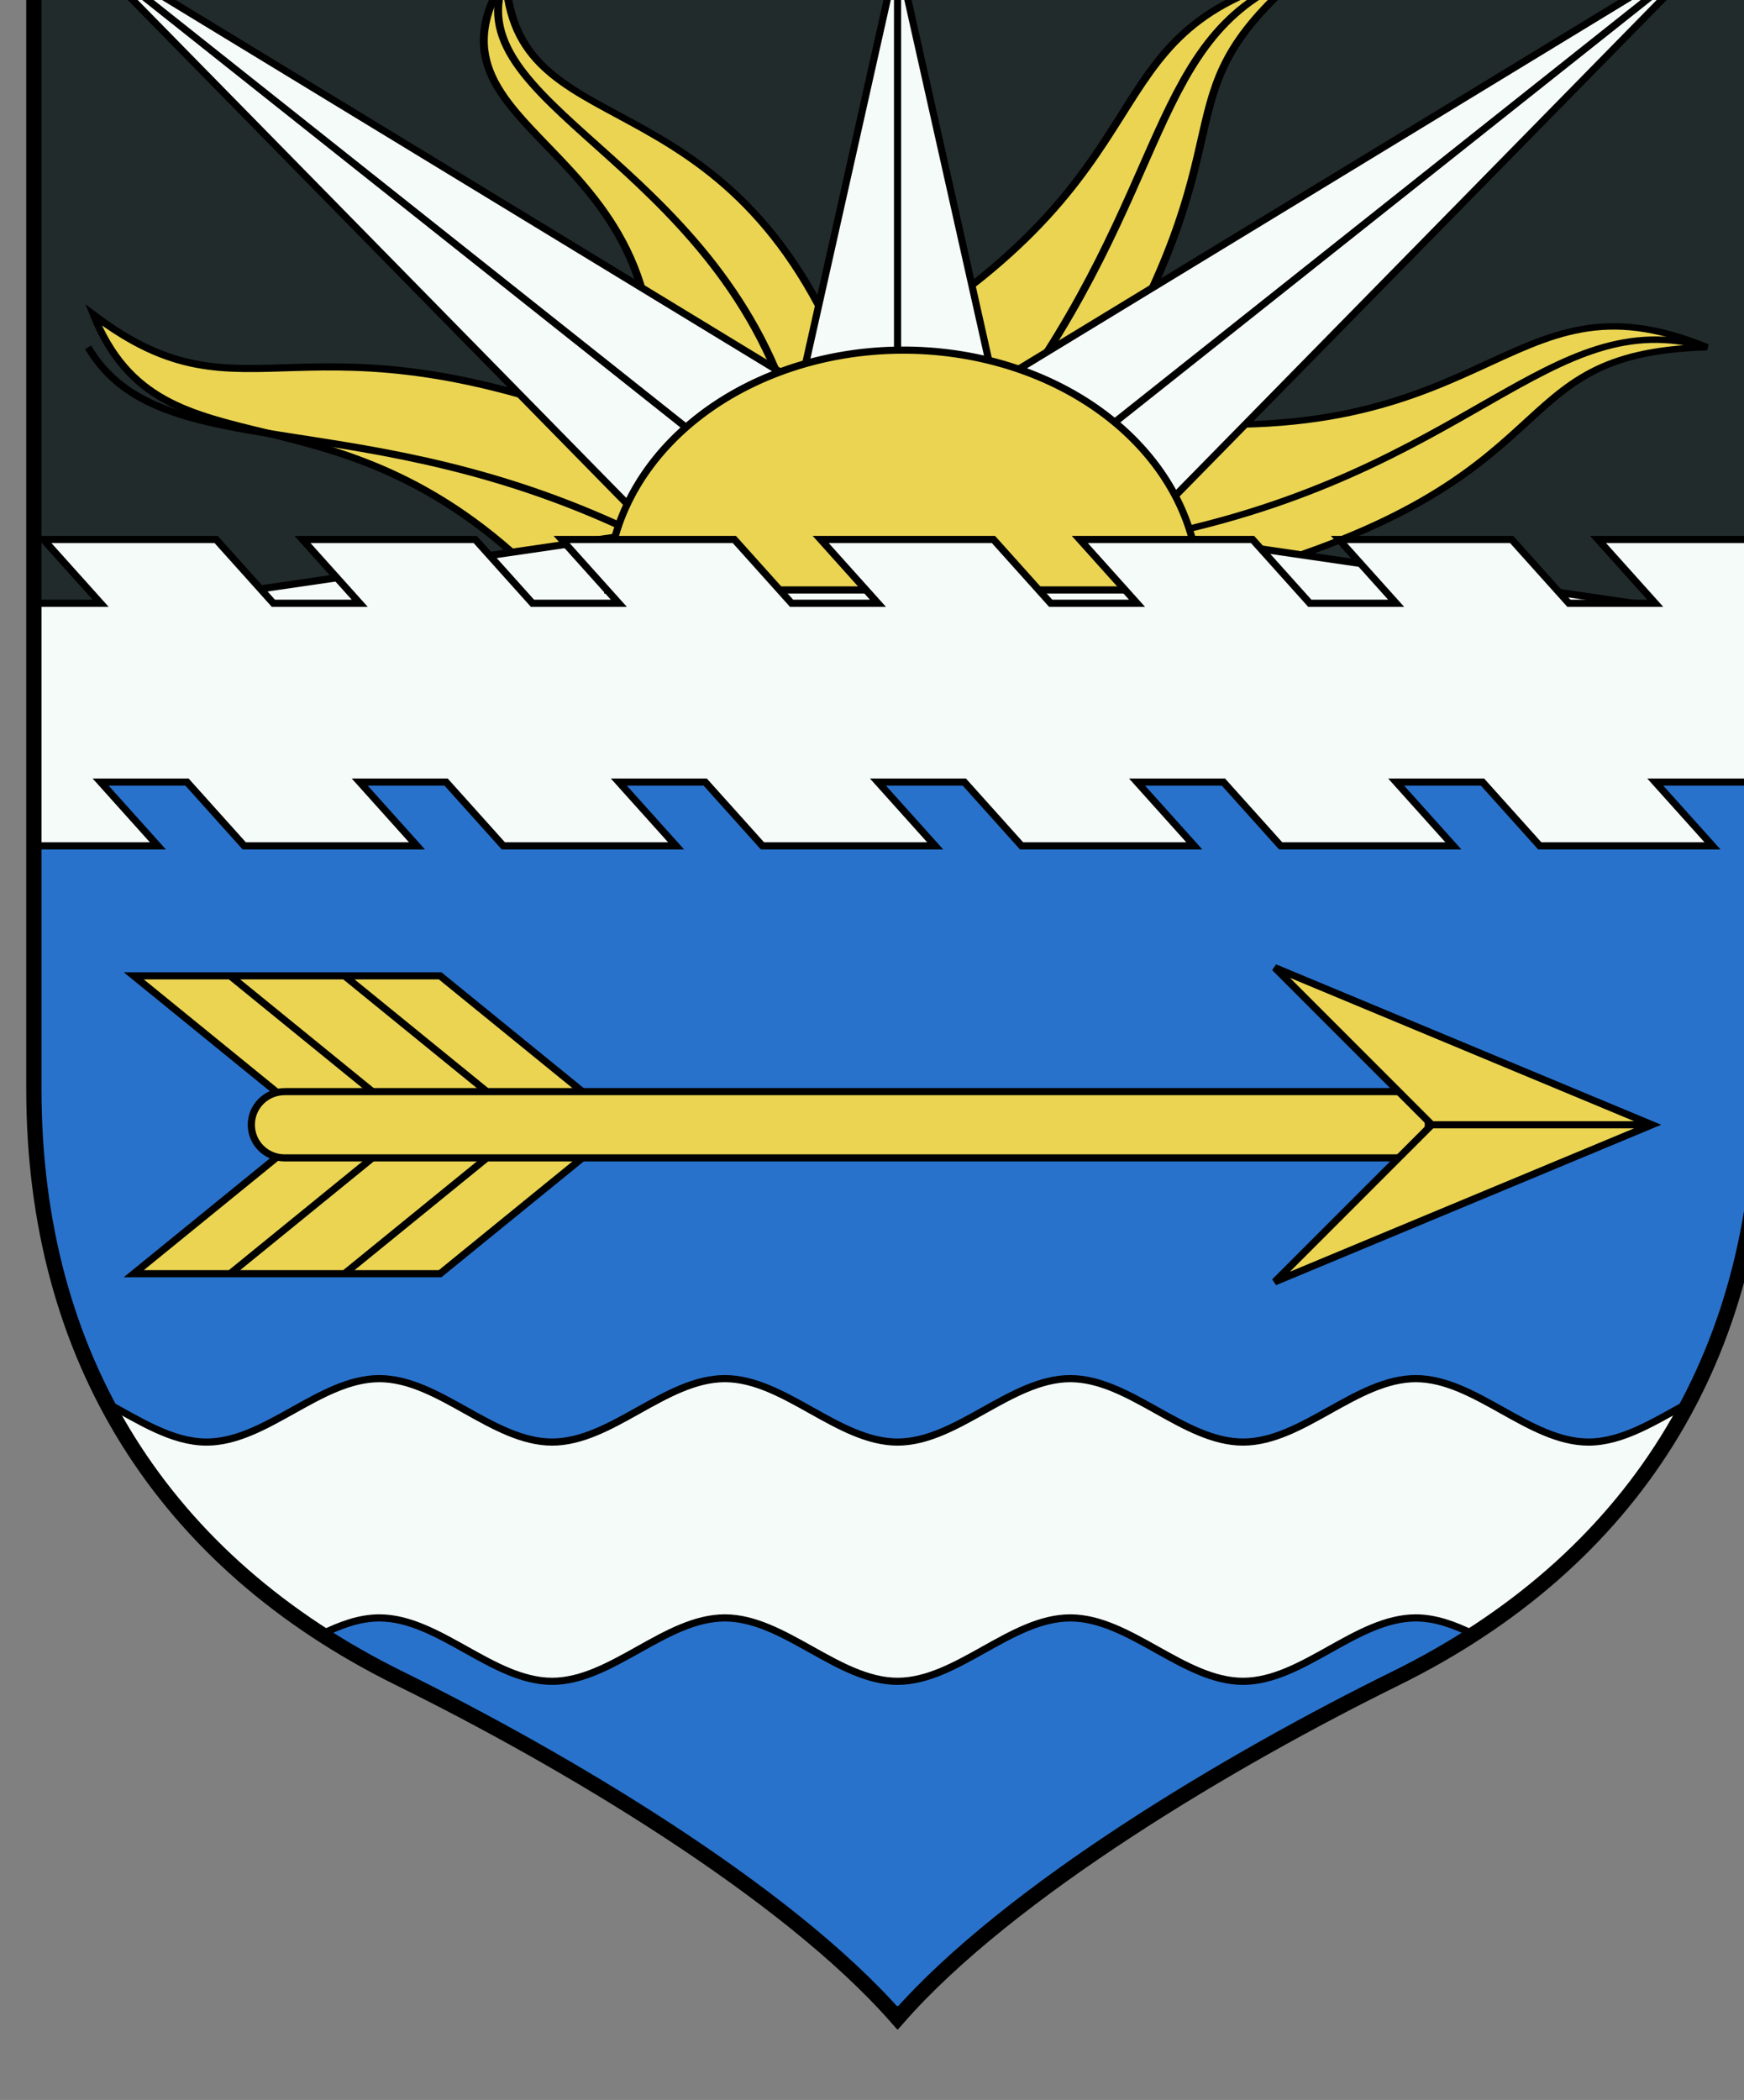 <?xml version="1.0" encoding="UTF-8" standalone="no"?>
<!-- Created with Inkscape (http://www.inkscape.org/) -->

<svg
   xmlns:dc="http://purl.org/dc/elements/1.1/"
   xmlns:cc="http://creativecommons.org/ns#"
   xmlns:rdf="http://www.w3.org/1999/02/22-rdf-syntax-ns#"
   xmlns:svg="http://www.w3.org/2000/svg"
   xmlns="http://www.w3.org/2000/svg"
   xmlns:xlink="http://www.w3.org/1999/xlink"
   xmlns:sodipodi="http://sodipodi.sourceforge.net/DTD/sodipodi-0.dtd"
   xmlns:inkscape="http://www.inkscape.org/namespaces/inkscape"
   width="96.673mm"
   height="116.392mm"
   viewBox="0 0 96.673 116.392"
   version="1.1"
   id="svg16549"
   inkscape:version="0.92.3 (2405546, 2018-03-11)"
   sodipodi:docname="COA_Etolia_combined.svg">
  <rect x="0" y="0" width="96.673" height="116.392" fill="#808080" stroke="none"/>
  <defs
     id="defs16543">
    <inkscape:path-effect
       effect="spiro"
       id="path-effect16050-8-2-4-1-2-1-8"
       is_visible="true" />
    <inkscape:path-effect
       is_visible="true"
       id="path-effect16044-1-5-8"
       effect="spiro" />
  </defs>
  <sodipodi:namedview
     id="base"
     pagecolor="#ffffff"
     bordercolor="#666666"
     borderopacity="1.0"
     inkscape:pageopacity="0.0"
     inkscape:pageshadow="2"
     inkscape:zoom="0.35"
     inkscape:cx="607.86539"
     inkscape:cy="507.82128"
     inkscape:document-units="mm"
     inkscape:current-layer="layer1"
     showgrid="false"
     fit-margin-top="0"
     fit-margin-left="0"
     fit-margin-right="0"
     fit-margin-bottom="0"
     inkscape:window-width="1920"
     inkscape:window-height="1017"
     inkscape:window-x="-4"
     inkscape:window-y="-4"
     inkscape:window-maximized="1" />
  <g
     inkscape:label="Layer 1"
     inkscape:groupmode="layer"
     id="layer1"
     transform="translate(391.963,-237.377)">
    <g
       transform="matrix(0.282,0,0,0.282,1456.593,-4599.335)"
       id="g15667">
      <path
         inkscape:connector-curvature="0"
         id="use15951"
         d="m -6548.505,17273.783 v 91.731 c 0,52.886 25.53,92.993 71.907,115.845 32.024,15.779 75.93,41.748 97.784,66.702 0.025,-0.03 0.054,-0.05 0.081,-0.09 0.025,0.03 0.052,0.05 0.079,0.09 21.855,-24.954 65.762,-50.923 97.786,-66.702 46.378,-22.852 71.906,-62.959 71.906,-115.845 v -91.731 z"
         style="opacity:1;fill:#2972cc;fill-opacity:1;fill-rule:evenodd;stroke:none;stroke-width:3;stroke-miterlimit:4;stroke-dasharray:none;stroke-opacity:1" />
      <path
         style="display:inline;opacity:1;fill:#222b2c;fill-opacity:1;fill-rule:evenodd;stroke:none;stroke-width:3;stroke-linecap:butt;stroke-linejoin:miter;stroke-miterlimit:4;stroke-dasharray:none;stroke-opacity:1"
         d="m -6208.963,17273.784 v -134.326 h -339.542 v 134.326 z"
         id="path1411-6-9-4-2-8-6-7-7-7-8-9-7-2-7-8-4-2-0"
         inkscape:connector-curvature="0"
         sodipodi:nodetypes="ccccc" />
      <g
         id="g12724-1-8-7-9"
         transform="rotate(180,-4408.387,14850.894)">
        <g
           style="fill:#fcd116;stroke:#000000;stroke-width:0.367;stroke-miterlimit:4;stroke-dasharray:none"
           transform="matrix(4.537,1.525,-1.879,3.68,-2438.039,12428.005)"
           id="wavyray-7-7-3-5-1">
          <path
             d="M 0,0 6,12 C -2,25 4.366,29.619 -2.634,35.619 0.366,27.619 -4,28 -3,13"
             id="path3431-2-6-5-4-4"
             inkscape:connector-curvature="0"
             style="fill:#ead452;fill-opacity:1;stroke-width:0.318;stroke-miterlimit:4;stroke-dasharray:none"
             sodipodi:nodetypes="cccc" />
          <path
             d="M 0,11 C -2,24 1.866,30.619 -2.634,35.619"
             id="path3433-7-8-8-0-4"
             inkscape:connector-curvature="0"
             style="fill:none;stroke-width:0.318;stroke-miterlimit:4;stroke-dasharray:none"
             sodipodi:nodetypes="cc" />
        </g>
        <path
           style="fill:#ead452;fill-opacity:1;stroke:#000000;stroke-width:1.5;stroke-miterlimit:4;stroke-dasharray:none"
           d="m -2280.314,12738.396 56.904,32.918 c 70.593,28.318 80.108,-0.04 112.812,24.747 -14.603,-36.239 -51.252,-10.842 -95.877,-57.665 z"
           transform="matrix(0.938,0,0,0.938,-300.244,485.757)"
           id="path12600-2-3-6-2"
           inkscape:connector-curvature="0"
           sodipodi:nodetypes="ccccc" />
        <use
           x="0"
           y="0"
           xlink:href="#path12506-5-4-1-0"
           id="use12598-3-8-0-6-7"
           transform="matrix(-1,0,0,1,-4876.121,3.9476658e-4)"
           width="100%"
           height="100%" />
        <path
           d="m -2388.127,12444.775 c 55.227,27.179 94.968,13.104 109.197,37.289"
           id="path12602-8-0-7-1-02"
           inkscape:connector-curvature="0"
           style="fill:none;stroke:#000000;stroke-width:1.406;stroke-miterlimit:4;stroke-dasharray:none"
           sodipodi:nodetypes="cc" />
        <g
           id="g12524-3-6-3-1"
           transform="matrix(1.879,3.68,-4.537,1.525,-2438.038,12428.005)"
           style="fill:#fcd116;stroke:#000000;stroke-width:0.367;stroke-miterlimit:4;stroke-dasharray:none">
          <path
             style="fill:#ead452;fill-opacity:1;stroke-width:0.318;stroke-miterlimit:4;stroke-dasharray:none"
             inkscape:connector-curvature="0"
             id="path12520-2-3-6-2"
             d="M 0,0 6,12 C -2,25 7.139,29.124 0.139,35.124 3.139,27.124 -4,28 -3,13"
             sodipodi:nodetypes="cccc" />
          <path
             style="fill:none;stroke-width:0.318;stroke-miterlimit:4;stroke-dasharray:none"
             inkscape:connector-curvature="0"
             id="path12522-3-2-7-1"
             d="M 0,11 C -2,24 4.639,30.124 0.139,35.124"
             sodipodi:nodetypes="cc" />
        </g>
        <g
           id="use12556-8-6-8-4-0"
           transform="matrix(4.537,-1.525,1.879,3.68,-2438.038,12428.005)"
           style="fill:#fcd116;stroke:#000000;stroke-width:0.367;stroke-miterlimit:4;stroke-dasharray:none">
          <path
             sodipodi:nodetypes="cccc"
             style="fill:#ead452;fill-opacity:1;stroke-width:0.318;stroke-miterlimit:4;stroke-dasharray:none"
             inkscape:connector-curvature="0"
             id="path12653-4-3-8-1"
             d="M 0,0 6,12 C -2,25 9.281,29.473 2.281,35.473 5.281,27.473 -4,28 -3,13" />
          <path
             sodipodi:nodetypes="cc"
             style="fill:none;stroke-width:0.318;stroke-miterlimit:4;stroke-dasharray:none"
             inkscape:connector-curvature="0"
             id="path12655-3-8-9-1"
             d="M 0,11 C -2,24 6.781,30.473 2.281,35.473" />
        </g>
        <use
           x="0"
           y="0"
           xlink:href="#path12373-1-0-4-9"
           id="use12635-3-5-6-3"
           transform="matrix(-1,0,0,1,-4876.02,-0.077)"
           width="100%"
           height="100%" />
        <path
           d="m -2438.039,12428.005 h 29.467 l -29.467,131.463 -29.467,-131.463 h 29.467 v 131.463"
           id="straightray-1-9-7-0-8-3"
           inkscape:connector-curvature="0"
           style="fill:#f5fbf8;fill-opacity:1;stroke:#000000;stroke-width:1.406;stroke-miterlimit:4;stroke-dasharray:none" />
        <path
           style="fill:#f5fbf8;fill-opacity:1;stroke:#000000;stroke-width:1.406;stroke-miterlimit:4;stroke-dasharray:none"
           inkscape:connector-curvature="0"
           id="path12506-5-4-1-0"
           d="m -2438.038,12428.943 v 23.902 l -163.945,-23.902"
           sodipodi:nodetypes="ccc" />
        <path
           style="fill:#f5fbf8;fill-opacity:1;stroke:#000000;stroke-width:1.5;stroke-miterlimit:4;stroke-dasharray:none"
           d="m -2317.926,12738.396 -132.629,135.157 192.467,-117.127 -22.227,-18.03 m -0.046,0 -170.194,135.155"
           transform="matrix(0.938,0,0,0.938,-300.244,485.757)"
           id="path12373-1-0-4-9"
           inkscape:connector-curvature="0"
           sodipodi:nodetypes="cccccc" />
        <path
           style="fill:#ead452;fill-opacity:1;stroke:#000000;stroke-width:1.5;stroke-miterlimit:4;stroke-dasharray:none"
           d="m -2342.269,12738.396 a 61.955,50.254 0 0 0 61.955,50.256 61.955,50.254 0 0 0 61.955,-50.256 h -61.955 z"
           transform="matrix(0.938,0,0,0.938,-300.244,485.757)"
           id="circle3450-0-2-3-1-8"
           inkscape:connector-curvature="0" />
      </g>
      <path
         sodipodi:nodetypes="ccccccccccccccccccccccccccccccccccccccccccccccccccccccccc"
         inkscape:connector-curvature="0"
         id="rect16353-4-1"
         d="m -6546.63,17257.495 11.25,12.537 h -13.126 v 47.679 h 24.375 l -11.25,-12.535 h 16.978 l 11.25,12.535 h 33.953 l -11.25,-12.535 h 16.977 l 11.25,12.535 h 33.955 l -11.25,-12.535 h 16.976 l 11.25,12.535 h 33.955 l -11.25,-12.535 h 16.977 l 11.25,12.535 h 33.953 l -11.25,-12.535 h 16.978 l 11.25,12.535 h 33.953 l -11.25,-12.535 h 16.977 l 11.25,12.535 h 33.955 l -11.25,-12.535 h 20.828 l -2e-4,-47.681 h -32.078 l 11.25,12.537 h -16.977 l -11.25,-12.537 h -33.955 l 11.25,12.537 h -16.976 l -11.25,-12.537 h -33.955 l 11.25,12.537 h -16.976 l -11.25,-12.537 h -33.955 l 11.25,12.537 h -16.977 l -11.25,-12.537 h -33.953 l 11.25,12.537 h -16.978 l -11.25,-12.537 h -33.955 l 11.25,12.537 h -16.976 l -11.25,-12.537 z"
         style="color:#000000;clip-rule:nonzero;display:inline;overflow:visible;visibility:visible;opacity:1;isolation:auto;mix-blend-mode:normal;color-interpolation:sRGB;color-interpolation-filters:linearRGB;solid-color:#000000;solid-opacity:1;fill:#f5fbf8;fill-opacity:1;fill-rule:evenodd;stroke:#000000;stroke-width:1.406;stroke-linecap:butt;stroke-linejoin:miter;stroke-miterlimit:4;stroke-dasharray:none;stroke-dashoffset:0;stroke-opacity:1;paint-order:fill markers stroke;color-rendering:auto;image-rendering:auto;shape-rendering:auto;text-rendering:auto;enable-background:accumulate" />
      <path
         inkscape:connector-curvature="0"
         id="path17965-2-1-6"
         d="m -6480.596,17422.425 c -11.653,0 -22.303,12.468 -33.955,12.468 -6.777,0 -13.216,-4.198 -19.709,-7.727 9.564,18.24 23.818,33.533 42.325,45.501 3.718,-1.832 7.474,-3.215 11.34,-3.215 11.651,0 22.303,12.464 33.955,12.464 11.65,0 22.299,-12.464 33.951,-12.464 11.653,0 22.302,12.464 33.955,12.464 11.656,0 22.302,-12.464 33.953,-12.464 11.654,0 22.304,12.464 33.955,12.464 11.653,0 22.303,-12.464 33.955,-12.464 3.867,0 7.621,1.382 11.34,3.215 18.507,-11.969 32.761,-27.263 42.325,-45.503 -6.494,3.53 -12.934,7.729 -19.711,7.729 -11.653,0 -22.3,-12.468 -33.953,-12.468 -11.652,0 -22.303,12.468 -33.955,12.468 -11.652,0 -22.301,-12.468 -33.955,-12.468 -11.651,0 -22.299,12.468 -33.953,12.468 -11.653,0 -22.302,-12.468 -33.955,-12.468 -11.652,0 -22.299,12.468 -33.951,12.468 -11.652,0 -22.304,-12.468 -33.955,-12.468 z"
         style="opacity:1;fill:#f5fbf8;fill-opacity:1;fill-rule:evenodd;stroke:#000000;stroke-width:1.406;stroke-linecap:round;stroke-linejoin:miter;stroke-miterlimit:4;stroke-dasharray:none;stroke-dashoffset:0;stroke-opacity:1" />
      <path
         sodipodi:nodetypes="sscccsscccs"
         style="opacity:1;fill:none;fill-opacity:1;fill-rule:evenodd;stroke:#000000;stroke-width:3;stroke-miterlimit:4;stroke-dasharray:none;stroke-opacity:1"
         d="m -6548.505,17365.513 c 0,52.886 25.529,92.994 71.907,115.846 32.024,15.779 75.93,41.748 97.784,66.701 0.025,-0.03 0.054,-0.05 0.08,-0.08 0.025,0.03 0.054,0.05 0.08,0.08 21.855,-24.953 65.76,-50.922 97.784,-66.701 46.378,-22.852 71.907,-62.96 71.907,-115.846 v -226.055 h -169.771 -169.771 z"
         id="path10-7-8-2-5-0-9-5-5-0-4-2-3-3-6-2-5-1-4-8-9-4-1-3-9-2-6"
         inkscape:connector-curvature="0" />
      <g
         style="stroke:#000000;stroke-width:2.593;stroke-miterlimit:4;stroke-dasharray:none"
         id="g15503"
         transform="matrix(0.546,0,0,0.539,-3434.779,8668.048)">
        <path
           sodipodi:nodetypes="cccccccccccccccc"
           id="path16048-0-2-2-2-22"
           style="opacity:1;fill:#ead452;fill-opacity:1;fill-rule:evenodd;stroke:#000000;stroke-width:2.593;stroke-linecap:butt;stroke-linejoin:miter;stroke-miterlimit:4;stroke-dasharray:none;stroke-opacity:1"
           inkscape:path-effect="#path-effect16050-8-2-4-1-2-1-8"
           inkscape:original-d="m -5579.5652,16160.293 -52.5718,43.33 m 93.7536,-43.33 -52.5718,43.33 m 86.9852,-43.33 -52.5718,43.33 h -110.2932 l 52.5718,-43.33 m 34.698,-21.956 -52.5718,-43.33 m 93.7536,43.33 -52.5718,-43.33 m 86.9852,43.33 -52.5718,-43.33 h -110.2932 l 52.5718,43.33"
           d="m -5579.565,16160.293 -52.572,43.33 m 93.754,-43.33 -52.572,43.33 m 86.985,-43.33 -52.572,43.33 h -110.293 l 52.572,-43.33 m 34.698,-21.956 -52.572,-43.33 m 93.754,43.33 -52.572,-43.33 m 86.985,43.33 -52.572,-43.33 h -110.293 l 52.572,43.33"
           inkscape:connector-curvature="0" />
        <path
           sodipodi:nodetypes="sssssss"
           inkscape:connector-curvature="0"
           id="rect16032-1"
           d="m -5624.509,16149.315 c 0,-6.695 5.364,-12.084 12.027,-12.084 h 399.691 c 6.663,0 12.027,5.389 12.027,12.084 0,6.694 -5.364,12.083 -12.027,12.083 h -399.691 c -6.663,0 -12.027,-5.389 -12.027,-12.083 z"
           style="color:#000000;clip-rule:nonzero;display:inline;overflow:visible;visibility:visible;opacity:1;isolation:auto;mix-blend-mode:normal;color-interpolation:sRGB;color-interpolation-filters:linearRGB;solid-color:#000000;solid-opacity:1;fill:#ead452;fill-opacity:1;fill-rule:evenodd;stroke:#000000;stroke-width:2.593;stroke-linecap:butt;stroke-linejoin:miter;stroke-miterlimit:4;stroke-dasharray:none;stroke-dashoffset:0;stroke-opacity:1;paint-order:fill markers stroke;color-rendering:auto;image-rendering:auto;shape-rendering:auto;text-rendering:auto;enable-background:accumulate" />
        <path
           id="use16039-1"
           style="fill:#ead452;fill-opacity:1;fill-rule:evenodd;stroke:#000000;stroke-width:2.593;stroke-linecap:butt;stroke-linejoin:miter;stroke-miterlimit:4;stroke-dasharray:none;stroke-opacity:1"
           inkscape:path-effect="#path-effect16044-1-5-8"
           inkscape:original-d="m -5256.0864,16092.011 56.5521,57.303 -56.5521,57.304 135.8223,-57.304 z m 56.5521,57.303 h 79.2702"
           d="m -5256.086,16092.011 56.552,57.303 -56.552,57.304 135.822,-57.304 z m 56.552,57.303 h 79.27"
           inkscape:connector-curvature="0"
           sodipodi:nodetypes="ccccccc" />
      </g>
    </g>
  </g>
</svg>
